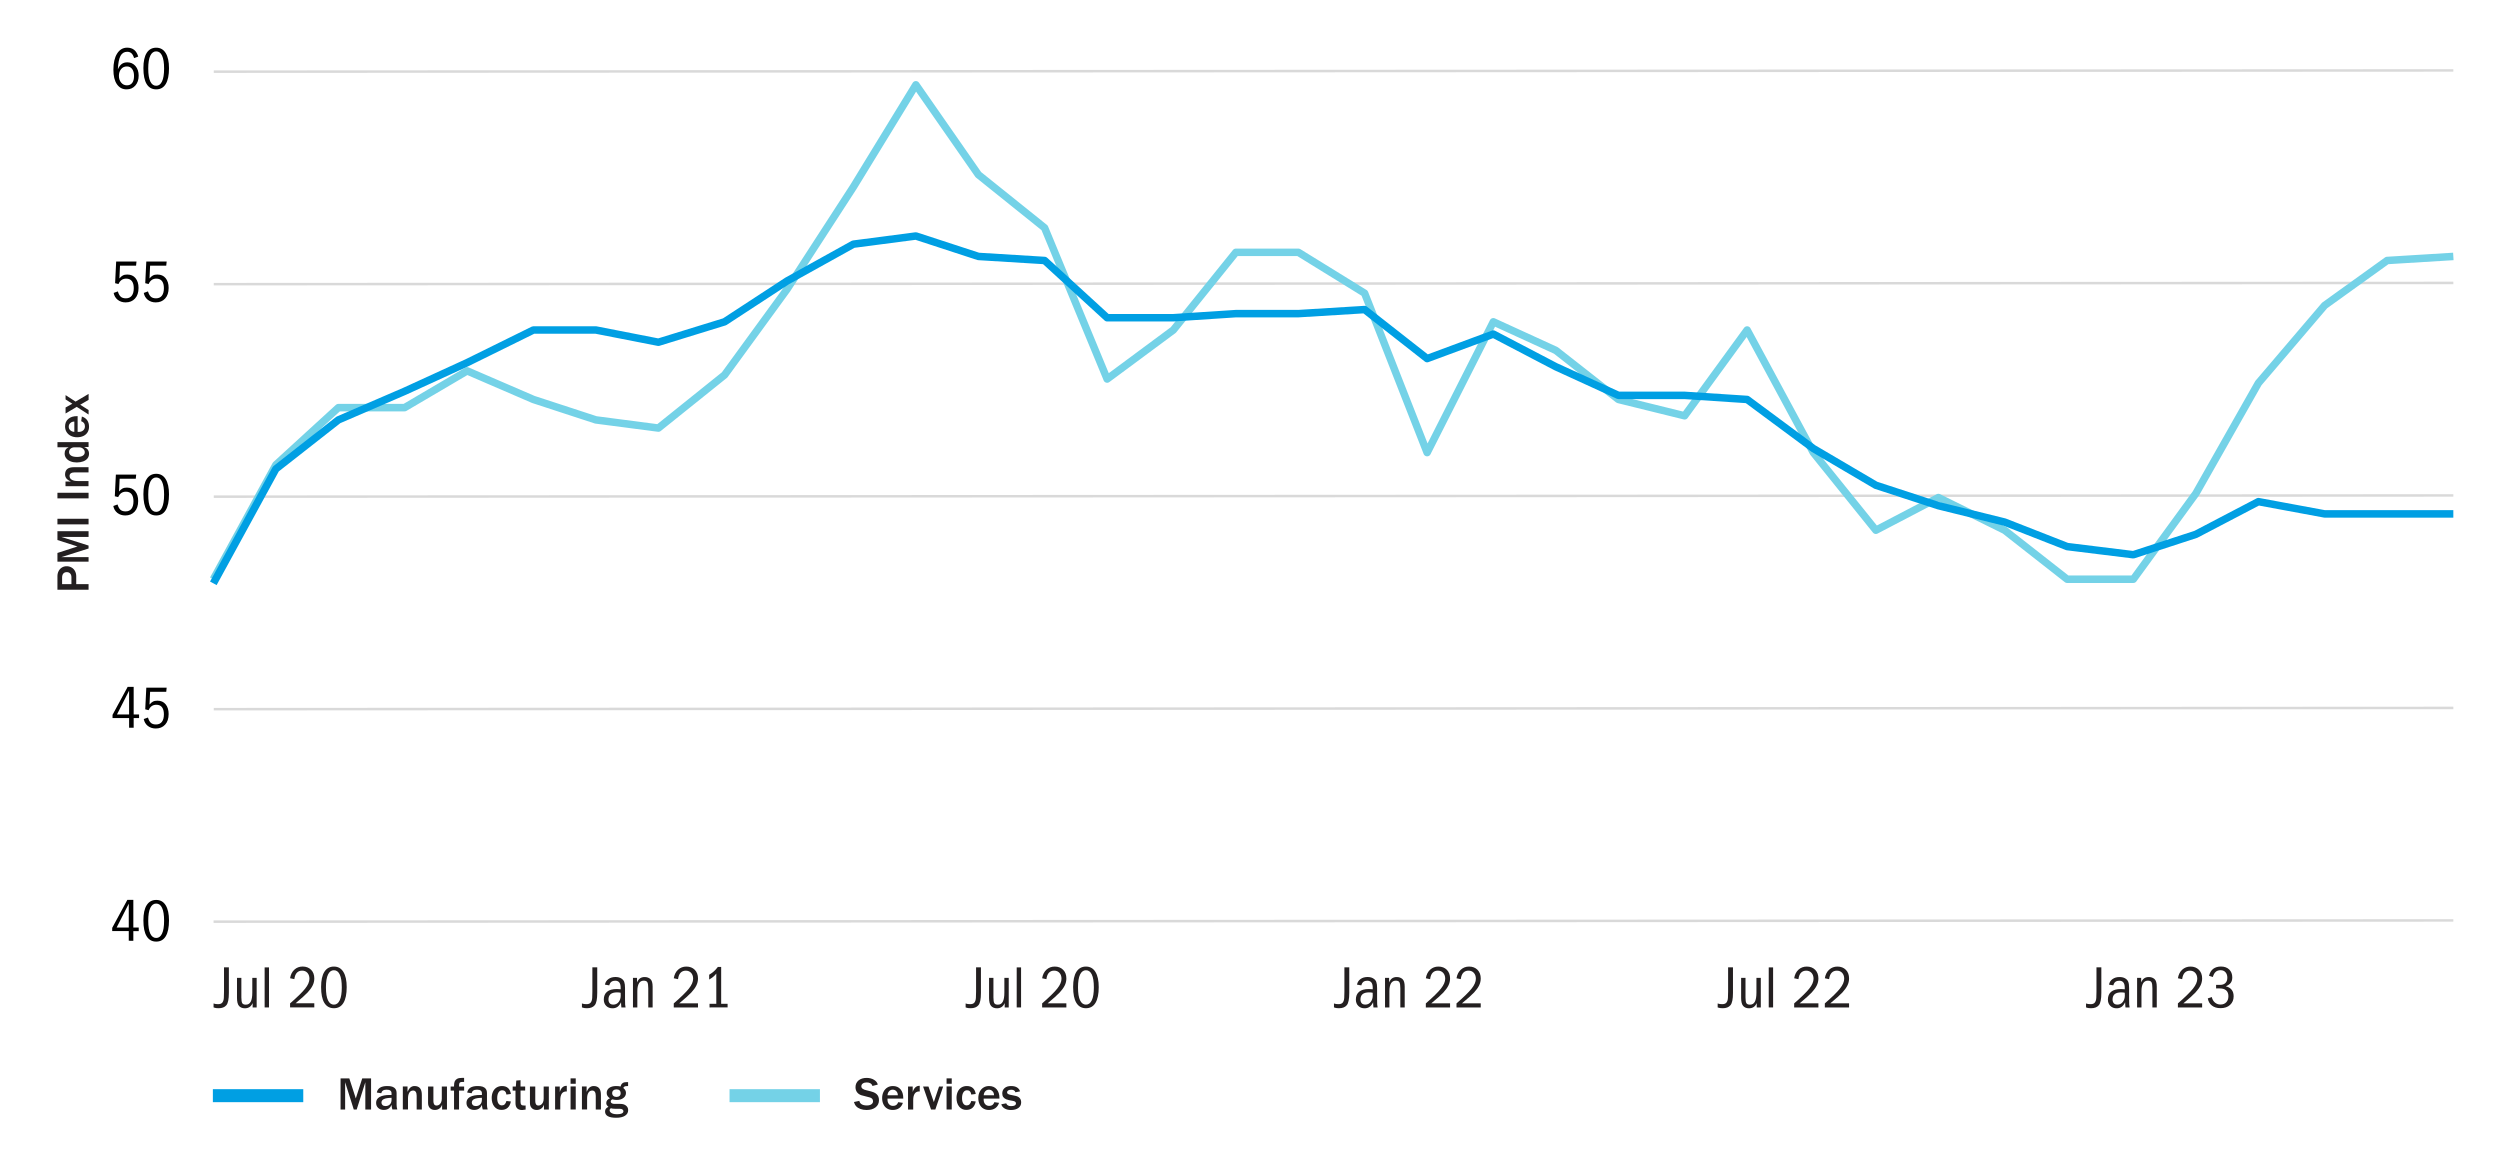 <svg xmlns="http://www.w3.org/2000/svg" xmlns:xlink="http://www.w3.org/1999/xlink" x="0px" y="0px" viewBox="0 0 750 350" style="enable-background:new 0 0 750 350;" xml:space="preserve"> <style type="text/css"> .st0{fill:none;stroke:#D9D9D9;stroke-width:0.75;stroke-linejoin:round;stroke-miterlimit:10;} .st1{fill:#009FE3;} .st2{fill:none;stroke:#74D2E7;stroke-width:2.25;stroke-linejoin:round;stroke-miterlimit:10;} .st3{fill:none;stroke:#009FE3;stroke-width:2.25;stroke-linejoin:round;stroke-miterlimit:10;} .st4{fill:none;stroke:#74D2E7;stroke-width:1.5;stroke-linejoin:round;} .st5{fill:none;stroke:#74D2E7;stroke-width:1.5;stroke-linejoin:round;stroke-dasharray:7.998,3.999;} .st6{fill:none;stroke:#009FDF;stroke-width:2.25;stroke-linecap:round;stroke-linejoin:round;stroke-miterlimit:10;} .st7{fill:none;stroke:#009FDF;stroke-width:2.25;stroke-linecap:round;stroke-linejoin:round;stroke-miterlimit:10;stroke-dasharray:0,4;} .st8{fill:none;stroke:#ACE4F1;stroke-width:2.25;stroke-linejoin:round;stroke-miterlimit:10;} .st9{fill:none;stroke:#74D2E7;stroke-width:2.25;stroke-linecap:round;stroke-linejoin:round;stroke-miterlimit:10;} .st10{fill:#003E6B;} .st11{fill:#231F20;} .st12{fill:#74D2E7;} .st13{fill:#ACE4F1;} .st14{fill:none;stroke:#009FE3;stroke-width:2.453;stroke-linejoin:round;stroke-miterlimit:10;} .st15{fill:none;stroke:#74D2E7;stroke-width:2.453;stroke-linejoin:round;stroke-miterlimit:10;} </style> <g id="Axis_Lines"> <g> <line class="st0" x1="64.07" y1="276.5" x2="736" y2="276.13"></line> </g> <g> <line class="st0" x1="64.13" y1="212.75" x2="736" y2="212.38"></line> </g> <g> <line class="st0" x1="64.13" y1="149" x2="736" y2="148.63"></line> </g> <g> <line class="st0" x1="64.13" y1="85.25" x2="736" y2="84.88"></line> </g> <g> <line class="st0" x1="64.13" y1="21.5" x2="736" y2="21.13"></line> </g> </g> <g id="Graph_results"> <g> <polyline class="st2" points="64,173.77 82.76,139.45 101.52,122.29 121.38,122.29 140.14,111.26 160.01,119.84 178.76,125.97 197.52,128.42 217.38,112.48 236.14,86.74 256.01,56.09 274.76,25.44 293.52,52.41 313.38,68.35 332.14,113.71 352,99 370.76,75.7 389.52,75.7 409.38,87.96 428.14,135.78 448,96.54 466.76,105.13 485.52,119.84 505.38,124.74 524.14,99 544,135.78 562.76,159.07 581.52,149.26 601.38,159.07 620.14,173.77 640,173.77 658.76,148.04 677.52,114.93 697.38,91.64 716.14,78.15 736,76.93 "></polyline> </g> <g> <polyline class="st3" points="64,175 82.76,140.68 101.52,125.97 121.38,117.39 140.14,108.8 160.01,99 178.76,99 197.52,102.67 217.38,96.54 236.14,84.28 256.01,73.25 274.76,70.8 293.52,76.93 313.38,78.15 332.14,95.32 352,95.32 370.76,94.09 389.52,94.09 409.38,92.87 428.14,107.58 448,100.22 466.76,110.03 485.52,118.61 505.38,118.61 524.14,119.84 544,134.55 562.76,145.58 581.52,151.71 601.38,156.62 620.14,163.97 640,166.42 658.76,160.3 677.52,150.49 697.38,154.17 716.14,154.17 736,154.17 "></polyline> </g> </g> <g id="Labels"> <g> <g> <g> <g> <path class="st11" d="M104.79,323.51l1.95,6.02l1.93-6.02h2.65v9.34h-1.72v-8.18l-2.59,8.18h-0.88l-2.59-8.18v8.18h-1.37v-9.34 H104.79z"></path> <path class="st11" d="M116.17,325.81c0.61,0,1.11,0.06,1.5,0.19s0.71,0.35,0.95,0.67c0.24,0.32,0.36,0.75,0.36,1.29v3.54 c0,0.42,0.07,0.87,0.21,1.34h-1.48c-0.13-0.38-0.21-0.85-0.25-1.4c-0.22,0.53-0.53,0.92-0.91,1.17 c-0.38,0.25-0.86,0.37-1.43,0.37c-0.67,0-1.22-0.2-1.65-0.59c-0.42-0.39-0.64-0.9-0.64-1.54c0-0.78,0.35-1.36,1.06-1.76 c0.71-0.4,1.74-0.6,3.12-0.6h0.45v-0.55c0-0.32-0.12-0.57-0.35-0.76c-0.23-0.19-0.61-0.28-1.12-0.28 c-0.49,0-0.86,0.09-1.11,0.27c-0.26,0.18-0.42,0.44-0.5,0.8l-1.33-0.2c0.1-0.62,0.42-1.11,0.94-1.46 C114.51,325.98,115.24,325.81,116.17,325.81z M114.44,330.78c0,0.31,0.11,0.56,0.32,0.75s0.51,0.29,0.9,0.29 c0.55,0,0.99-0.17,1.32-0.51c0.33-0.34,0.49-0.82,0.49-1.44v-0.53c-1.07,0.02-1.85,0.15-2.32,0.39 C114.67,329.96,114.44,330.31,114.44,330.78z"></path> <path class="st11" d="M124.35,325.81c0.73,0,1.28,0.22,1.65,0.65c0.37,0.43,0.55,1.11,0.55,2.04v4.35h-1.55v-4.12 c0-0.51-0.09-0.9-0.27-1.17c-0.18-0.27-0.44-0.4-0.8-0.4c-0.49,0-0.86,0.21-1.13,0.64c-0.27,0.43-0.4,1.01-0.4,1.74v3.3h-1.55 v-6.9h1.41v1.6c0.27-0.62,0.58-1.06,0.92-1.33C123.53,325.94,123.92,325.81,124.35,325.81z"></path> <path class="st11" d="M130.02,325.95v4.42c0,0.4,0.08,0.72,0.24,0.95c0.16,0.23,0.4,0.34,0.73,0.34c0.29,0,0.55-0.08,0.78-0.25 s0.42-0.4,0.56-0.71c0.14-0.31,0.21-0.68,0.21-1.11v-3.64h1.55v6.9h-1.46v-1.48c-0.14,0.49-0.4,0.89-0.79,1.18 c-0.39,0.29-0.85,0.44-1.38,0.44c-0.63,0-1.12-0.19-1.49-0.57c-0.37-0.38-0.55-0.89-0.55-1.53v-4.94H130.02z"></path> <path class="st11" d="M139.23,323.37v1.22c-0.09-0.01-0.2-0.01-0.32-0.01c-0.37,0-0.64,0.03-0.79,0.09 c-0.15,0.06-0.26,0.17-0.32,0.34c-0.06,0.16-0.09,0.45-0.09,0.85v0.1h1.53v1.22h-1.53v5.68h-1.5v-5.68h-1.02v-1.22h1.02v-0.25 c0-0.6,0.08-1.05,0.24-1.37c0.16-0.31,0.41-0.55,0.74-0.72s0.78-0.25,1.33-0.25L139.23,323.37z"></path> <path class="st11" d="M143.28,325.81c0.61,0,1.11,0.06,1.5,0.19s0.71,0.35,0.95,0.67c0.24,0.32,0.36,0.75,0.36,1.29v3.54 c0,0.42,0.07,0.87,0.21,1.34h-1.48c-0.13-0.38-0.21-0.85-0.25-1.4c-0.22,0.53-0.53,0.92-0.91,1.17 c-0.38,0.25-0.86,0.37-1.43,0.37c-0.67,0-1.22-0.2-1.65-0.59c-0.42-0.39-0.64-0.9-0.64-1.54c0-0.78,0.35-1.36,1.06-1.76 c0.71-0.4,1.74-0.6,3.12-0.6h0.45v-0.55c0-0.32-0.12-0.57-0.35-0.76c-0.23-0.19-0.61-0.28-1.12-0.28 c-0.49,0-0.86,0.09-1.11,0.27c-0.26,0.18-0.42,0.44-0.5,0.8l-1.33-0.2c0.1-0.62,0.42-1.11,0.94-1.46 C141.61,325.98,142.34,325.81,143.28,325.81z M141.54,330.78c0,0.31,0.11,0.56,0.32,0.75s0.51,0.29,0.9,0.29 c0.55,0,0.99-0.17,1.32-0.51c0.33-0.34,0.49-0.82,0.49-1.44v-0.53c-1.07,0.02-1.85,0.15-2.32,0.39 C141.78,329.96,141.54,330.31,141.54,330.78z"></path> <path class="st11" d="M150.58,325.81c1.53,0,2.43,0.79,2.69,2.38l-1.34,0.18c-0.12-0.86-0.55-1.29-1.27-1.29 c-0.47,0-0.83,0.21-1.1,0.64c-0.27,0.43-0.4,1-0.4,1.72c0,0.69,0.12,1.23,0.37,1.61s0.59,0.57,1.04,0.57 c0.68,0,1.13-0.44,1.36-1.32l1.34,0.14c-0.35,1.69-1.29,2.53-2.83,2.53c-0.89,0-1.6-0.33-2.13-0.99 c-0.54-0.66-0.8-1.54-0.8-2.62c0-0.68,0.13-1.29,0.38-1.84s0.62-0.97,1.09-1.27C149.45,325.96,149.99,325.81,150.58,325.81z"></path> <path class="st11" d="M156.16,325.95h1.39v1.22h-1.39v3.42c0,0.39,0.08,0.67,0.23,0.83c0.15,0.16,0.44,0.24,0.85,0.24 c0.18,0,0.33,0,0.45-0.01v1.22c-0.47,0.09-0.81,0.14-1.02,0.14c-1.34,0-2.02-0.67-2.02-2.02v-3.81h-0.85v-1.22h0.95l0.14-1.79 l1.27-0.11V325.95z"></path> <path class="st11" d="M160.58,325.95v4.42c0,0.4,0.08,0.72,0.24,0.95c0.16,0.23,0.4,0.34,0.73,0.34c0.29,0,0.55-0.08,0.78-0.25 s0.42-0.4,0.56-0.71c0.14-0.31,0.21-0.68,0.21-1.11v-3.64h1.55v6.9h-1.46v-1.48c-0.14,0.49-0.4,0.89-0.79,1.18 c-0.39,0.29-0.85,0.44-1.38,0.44c-0.63,0-1.12-0.19-1.49-0.57c-0.37-0.38-0.55-0.89-0.55-1.53v-4.94H160.58z"></path> <path class="st11" d="M170.04,325.75v1.68h-0.1c-0.64,0-1.12,0.22-1.41,0.67c-0.3,0.45-0.45,1.1-0.45,1.95v2.8h-1.55v-6.9h1.4 v1.65c0.4-1.23,1.06-1.85,1.99-1.85H170.04z"></path> <path class="st11" d="M172.72,323.51v1.62h-1.55v-1.62H172.72z M172.72,325.93v6.92h-1.55v-6.92H172.72z"></path> <path class="st11" d="M178.09,325.81c0.73,0,1.28,0.22,1.64,0.65c0.37,0.43,0.55,1.11,0.55,2.04v4.35h-1.55v-4.12 c0-0.51-0.09-0.9-0.27-1.17c-0.18-0.27-0.44-0.4-0.8-0.4c-0.49,0-0.86,0.21-1.13,0.64c-0.27,0.43-0.4,1.01-0.4,1.74v3.3h-1.55 v-6.9h1.41v1.6c0.27-0.62,0.58-1.06,0.92-1.33C177.28,325.94,177.66,325.81,178.09,325.81z"></path> <path class="st11" d="M188.47,325.82h-0.28c-0.24,0-0.43,0.01-0.57,0.04c-0.14,0.03-0.25,0.07-0.34,0.14s-0.19,0.19-0.3,0.38 c0.29,0.23,0.5,0.47,0.62,0.71s0.19,0.5,0.19,0.78c0,0.62-0.26,1.14-0.78,1.53c-0.52,0.4-1.2,0.59-2.02,0.59 c-0.38,0-0.81-0.06-1.29-0.18c-0.19,0.09-0.31,0.19-0.38,0.29c-0.07,0.1-0.1,0.23-0.1,0.38c0,0.21,0.1,0.37,0.31,0.5 c0.21,0.12,0.46,0.19,0.75,0.19h1.82c0.71,0,1.28,0.17,1.71,0.52c0.43,0.35,0.64,0.8,0.64,1.36c0,0.71-0.32,1.27-0.95,1.67 c-0.63,0.41-1.51,0.61-2.63,0.61c-2.23,0-3.35-0.62-3.35-1.88c0-0.34,0.08-0.61,0.23-0.81c0.15-0.21,0.41-0.4,0.78-0.59 c-0.23-0.21-0.4-0.39-0.5-0.56c-0.1-0.17-0.15-0.36-0.15-0.57c0-0.31,0.08-0.58,0.25-0.81c0.17-0.23,0.45-0.44,0.85-0.63 c-0.64-0.39-0.97-0.92-0.97-1.58c0-0.64,0.25-1.15,0.76-1.53c0.51-0.37,1.21-0.56,2.09-0.56c0.47,0,0.91,0.05,1.33,0.14 c0.17-0.88,0.76-1.32,1.76-1.32h0.48V325.82z M183.22,332.47c-0.08,0.08-0.16,0.17-0.23,0.27c-0.07,0.09-0.11,0.21-0.11,0.34 c0,0.22,0.09,0.43,0.27,0.61c0.18,0.18,0.43,0.32,0.76,0.43c0.33,0.1,0.74,0.15,1.25,0.15c1.24,0,1.86-0.31,1.86-0.92 c0-0.21-0.09-0.38-0.27-0.5c-0.18-0.13-0.42-0.2-0.72-0.2h-1.22C184.06,332.64,183.53,332.58,183.22,332.47z M183.65,327.94 c0,0.34,0.12,0.61,0.35,0.82c0.23,0.21,0.54,0.32,0.92,0.32c0.39,0,0.7-0.1,0.93-0.29c0.23-0.2,0.34-0.46,0.34-0.78 c0-0.41-0.11-0.71-0.33-0.91s-0.53-0.29-0.93-0.29c-0.38,0-0.69,0.11-0.93,0.32C183.77,327.32,183.65,327.6,183.65,327.94z"></path> </g> </g> </g> <rect x="63.86" y="326.75" class="st1" width="27.12" height="3.9"></rect> </g> <g> <g> <g> <g> <path class="st11" d="M259.99,323.37c0.84,0,1.58,0.19,2.21,0.57s1.01,0.86,1.13,1.44l-1.6,0.41c-0.22-0.71-0.8-1.06-1.72-1.06 c-0.49,0-0.88,0.11-1.17,0.32s-0.44,0.49-0.44,0.85c0,0.3,0.14,0.55,0.41,0.74c0.27,0.2,0.66,0.35,1.15,0.45 c1,0.23,1.68,0.42,2.06,0.57c0.37,0.14,0.69,0.33,0.94,0.56c0.26,0.23,0.44,0.5,0.56,0.81c0.12,0.31,0.17,0.66,0.17,1.04 c0,0.89-0.34,1.6-1.01,2.13c-0.68,0.53-1.58,0.8-2.7,0.8c-0.69,0-1.3-0.1-1.84-0.3c-0.54-0.2-0.96-0.47-1.27-0.8 c-0.31-0.33-0.54-0.76-0.69-1.29l1.62-0.35c0.08,0.44,0.31,0.78,0.69,1.02s0.9,0.36,1.58,0.36c0.56,0,1.01-0.11,1.34-0.34 s0.5-0.52,0.5-0.9c0-0.58-0.3-0.96-0.91-1.15c-0.29-0.09-0.7-0.2-1.23-0.32s-0.97-0.24-1.34-0.35c-0.56-0.18-1-0.48-1.31-0.9 c-0.31-0.42-0.47-0.93-0.47-1.52c0-0.83,0.3-1.5,0.9-2.02C258.17,323.63,258.98,323.37,259.99,323.37z"></path> <path class="st11" d="M267.87,325.81c0.96,0,1.72,0.32,2.28,0.97c0.55,0.65,0.83,1.53,0.83,2.65v0.15h-4.73v0.34 c0,0.55,0.15,1,0.46,1.34c0.3,0.34,0.7,0.51,1.2,0.51c0.4,0,0.73-0.09,0.97-0.27s0.44-0.46,0.58-0.85l1.4,0.2 c-0.22,0.7-0.6,1.23-1.12,1.6c-0.52,0.36-1.17,0.54-1.93,0.54c-0.63,0-1.19-0.15-1.67-0.44c-0.48-0.29-0.85-0.71-1.11-1.25 c-0.26-0.54-0.39-1.17-0.39-1.88c0-0.69,0.14-1.31,0.41-1.87c0.28-0.56,0.66-0.99,1.15-1.29 C266.67,325.96,267.23,325.81,267.87,325.81z M269.35,328.58c0-0.49-0.15-0.89-0.44-1.2c-0.29-0.32-0.67-0.48-1.11-0.48 c-0.42,0-0.77,0.15-1.06,0.46c-0.29,0.31-0.45,0.71-0.49,1.22H269.35z"></path> <path class="st11" d="M275.92,325.75v1.68h-0.1c-0.64,0-1.12,0.22-1.41,0.67c-0.3,0.45-0.45,1.1-0.45,1.95v2.8h-1.55v-6.9h1.4 v1.65c0.4-1.23,1.06-1.85,1.99-1.85H275.92z"></path> <path class="st11" d="M278.54,325.95l1.61,4.68l1.57-4.68h1.23l-2.35,6.9h-1.29l-2.39-6.9H278.54z"></path> <path class="st11" d="M285.52,323.51v1.62h-1.55v-1.62H285.52z M285.52,325.93v6.92h-1.55v-6.92H285.52z"></path> <path class="st11" d="M290.03,325.81c1.53,0,2.43,0.79,2.69,2.38l-1.34,0.18c-0.12-0.86-0.55-1.29-1.27-1.29 c-0.47,0-0.83,0.21-1.1,0.64c-0.27,0.43-0.4,1-0.4,1.72c0,0.69,0.12,1.23,0.37,1.61c0.25,0.38,0.59,0.57,1.04,0.57 c0.68,0,1.13-0.44,1.36-1.32l1.34,0.14c-0.34,1.69-1.29,2.53-2.83,2.53c-0.89,0-1.6-0.33-2.14-0.99 c-0.54-0.66-0.8-1.54-0.8-2.62c0-0.68,0.13-1.29,0.38-1.84s0.62-0.97,1.09-1.27C288.9,325.96,289.43,325.81,290.03,325.81z"></path> <path class="st11" d="M296.72,325.81c0.96,0,1.72,0.32,2.28,0.97c0.56,0.65,0.83,1.53,0.83,2.65v0.15h-4.73v0.34 c0,0.55,0.15,1,0.46,1.34c0.3,0.34,0.7,0.51,1.2,0.51c0.4,0,0.73-0.09,0.97-0.27c0.25-0.18,0.44-0.46,0.58-0.85l1.4,0.2 c-0.22,0.7-0.6,1.23-1.12,1.6s-1.17,0.54-1.93,0.54c-0.63,0-1.19-0.15-1.67-0.44c-0.48-0.29-0.85-0.71-1.11-1.25 c-0.26-0.54-0.39-1.17-0.39-1.88c0-0.69,0.14-1.31,0.41-1.87c0.28-0.56,0.66-0.99,1.15-1.29 C295.52,325.96,296.09,325.81,296.72,325.81z M298.21,328.58c0-0.49-0.15-0.89-0.44-1.2c-0.29-0.32-0.66-0.48-1.11-0.48 c-0.42,0-0.78,0.15-1.06,0.46c-0.29,0.31-0.45,0.71-0.49,1.22H298.21z"></path> <path class="st11" d="M303.32,325.81c0.75,0,1.35,0.14,1.8,0.43c0.45,0.29,0.75,0.67,0.89,1.17l-1.39,0.28 c-0.14-0.51-0.56-0.77-1.25-0.77c-0.42,0-0.73,0.07-0.94,0.22c-0.21,0.15-0.31,0.33-0.31,0.57c0,0.35,0.3,0.58,0.9,0.71 l1.67,0.35c0.53,0.11,0.94,0.34,1.23,0.67s0.43,0.77,0.43,1.3c0,0.69-0.28,1.24-0.83,1.65c-0.55,0.4-1.29,0.61-2.23,0.61 c-0.76,0-1.39-0.15-1.91-0.46c-0.52-0.31-0.85-0.73-0.99-1.26l1.47-0.28c0.12,0.3,0.3,0.51,0.54,0.64s0.54,0.2,0.92,0.2 c0.98,0,1.47-0.28,1.47-0.85c0-0.17-0.07-0.32-0.22-0.45s-0.37-0.22-0.67-0.27c-0.96-0.15-1.64-0.31-2.03-0.48 c-0.39-0.17-0.69-0.4-0.89-0.68c-0.2-0.28-0.3-0.64-0.3-1.09c0-0.66,0.23-1.19,0.7-1.6S302.49,325.81,303.32,325.81z"></path> </g> </g> </g> <rect x="218.86" y="326.75" class="st12" width="27.12" height="3.9"></rect> </g> <g> <g> <g> <path d="M38.63,282.23v-2.9h-4.97v-0.97l4.54-8.39H40v8.28h1.62v1.08H40v2.9H38.63z M38.63,271.11l-3.64,7.15h3.64V271.11z"></path> <path d="M46.87,269.98c1.24,0,2.18,0.54,2.84,1.61c0.66,1.07,0.99,2.59,0.99,4.54c0,2.1-0.33,3.68-0.98,4.75 c-0.65,1.07-1.6,1.6-2.85,1.6c-1.27,0-2.23-0.54-2.88-1.61c-0.65-1.07-0.97-2.66-0.97-4.76c0-2.02,0.33-3.54,1-4.58 S45.64,269.98,46.87,269.98z M46.85,271.07c-0.74,0-1.33,0.42-1.75,1.27c-0.42,0.85-0.63,2.15-0.63,3.9c0,1.72,0.21,3,0.62,3.86 c0.41,0.86,1,1.29,1.77,1.29c0.76,0,1.34-0.43,1.75-1.3c0.41-0.86,0.62-2.15,0.62-3.85c0-1.73-0.2-3.02-0.61-3.88 C48.23,271.5,47.63,271.07,46.85,271.07z"></path> </g> </g> </g> <g> <g> <g> <path d="M38.73,218.32v-2.9h-4.97v-0.97l4.54-8.39h1.8v8.28h1.62v1.08H40.1v2.9H38.73z M38.73,207.19l-3.64,7.15h3.64V207.19z"></path> <path d="M44.39,215.26c0.22,0.72,0.5,1.25,0.86,1.58c0.36,0.34,0.88,0.5,1.55,0.5c0.77,0,1.36-0.26,1.76-0.78 c0.41-0.52,0.61-1.28,0.61-2.28c0-0.91-0.19-1.61-0.57-2.11c-0.38-0.49-0.94-0.74-1.68-0.74c-0.53,0-0.98,0.12-1.36,0.37 c-0.38,0.25-0.71,0.66-0.98,1.25l-1.01-0.25l0.32-6.5H50l-0.13,1.24h-4.84l-0.18,3.83c0.34-0.41,0.68-0.71,1.03-0.89 c0.35-0.19,0.79-0.28,1.33-0.28c1.06,0,1.88,0.36,2.48,1.09c0.6,0.73,0.9,1.7,0.9,2.92c0,1.36-0.35,2.42-1.06,3.19 c-0.71,0.77-1.64,1.15-2.81,1.15c-0.92,0-1.71-0.26-2.37-0.77c-0.65-0.52-1.06-1.21-1.22-2.07L44.39,215.26z"></path> </g> </g> </g> <g> <g> <g> <path d="M35.26,151.34c0.22,0.72,0.5,1.25,0.86,1.58c0.36,0.34,0.88,0.5,1.55,0.5c0.77,0,1.36-0.26,1.76-0.78 c0.41-0.52,0.61-1.28,0.61-2.28c0-0.91-0.19-1.61-0.57-2.11c-0.38-0.49-0.94-0.74-1.68-0.74c-0.53,0-0.98,0.12-1.36,0.37 c-0.38,0.25-0.71,0.66-0.98,1.25l-1.01-0.25l0.32-6.5h6.1l-0.13,1.24h-4.84l-0.18,3.83c0.34-0.41,0.68-0.7,1.03-0.89 c0.35-0.19,0.79-0.28,1.33-0.28c1.06,0,1.88,0.36,2.48,1.09c0.6,0.73,0.9,1.7,0.9,2.93c0,1.36-0.35,2.42-1.06,3.19 c-0.71,0.77-1.64,1.15-2.81,1.15c-0.92,0-1.71-0.26-2.37-0.77c-0.65-0.52-1.06-1.21-1.22-2.07L35.26,151.34z"></path> <path d="M46.87,142.14c1.24,0,2.18,0.54,2.84,1.61c0.66,1.07,0.99,2.59,0.99,4.54c0,2.1-0.33,3.68-0.98,4.75 c-0.65,1.07-1.6,1.6-2.85,1.6c-1.27,0-2.23-0.54-2.88-1.61c-0.65-1.07-0.97-2.66-0.97-4.76c0-2.02,0.33-3.54,1-4.58 C44.68,142.66,45.64,142.14,46.87,142.14z M46.85,143.24c-0.74,0-1.33,0.42-1.75,1.27c-0.42,0.85-0.63,2.15-0.63,3.9 c0,1.72,0.21,3,0.62,3.86c0.41,0.86,1,1.29,1.77,1.29c0.76,0,1.34-0.43,1.75-1.3c0.41-0.86,0.62-2.15,0.62-3.85 c0-1.73-0.2-3.02-0.61-3.88C48.23,143.67,47.63,143.24,46.85,143.24z"></path> </g> </g> </g> <g> <g> <g> <path d="M35.35,87.42c0.22,0.72,0.5,1.25,0.86,1.58c0.36,0.34,0.88,0.5,1.55,0.5c0.77,0,1.36-0.26,1.76-0.78 c0.41-0.52,0.61-1.28,0.61-2.28c0-0.91-0.19-1.61-0.57-2.11c-0.38-0.49-0.94-0.74-1.68-0.74c-0.53,0-0.98,0.12-1.36,0.37 c-0.38,0.25-0.71,0.66-0.98,1.25l-1.01-0.25l0.32-6.5h6.1l-0.13,1.24H36l-0.18,3.83c0.34-0.41,0.68-0.7,1.03-0.89 c0.35-0.19,0.79-0.28,1.33-0.28c1.06,0,1.88,0.36,2.48,1.09c0.6,0.73,0.9,1.7,0.9,2.93c0,1.36-0.35,2.42-1.06,3.19 c-0.71,0.77-1.64,1.15-2.81,1.15c-0.92,0-1.71-0.26-2.37-0.77c-0.65-0.52-1.06-1.21-1.22-2.07L35.35,87.42z"></path> <path d="M44.39,87.42c0.22,0.72,0.5,1.25,0.86,1.58c0.36,0.34,0.88,0.5,1.55,0.5c0.77,0,1.36-0.26,1.76-0.78 c0.41-0.52,0.61-1.28,0.61-2.28c0-0.91-0.19-1.61-0.57-2.11c-0.38-0.49-0.94-0.74-1.68-0.74c-0.53,0-0.98,0.12-1.36,0.37 c-0.38,0.25-0.71,0.66-0.98,1.25l-1.01-0.25l0.32-6.5H50l-0.13,1.24h-4.84l-0.18,3.83c0.34-0.41,0.68-0.7,1.03-0.89 c0.35-0.19,0.79-0.28,1.33-0.28c1.06,0,1.88,0.36,2.48,1.09c0.6,0.73,0.9,1.7,0.9,2.93c0,1.36-0.35,2.42-1.06,3.19 c-0.71,0.77-1.64,1.15-2.81,1.15c-0.92,0-1.71-0.26-2.37-0.77c-0.65-0.52-1.06-1.21-1.22-2.07L44.39,87.42z"></path> </g> </g> </g> <g> <g> <g> <path d="M40.22,17.42c-0.2-0.67-0.47-1.15-0.8-1.45c-0.33-0.29-0.75-0.44-1.25-0.44c-0.9,0-1.57,0.41-2.02,1.23 c-0.44,0.82-0.71,2.17-0.79,4.04c0.3-0.71,0.68-1.24,1.13-1.58c0.46-0.35,1.03-0.52,1.73-0.52c0.98,0,1.79,0.38,2.43,1.12 c0.64,0.75,0.95,1.71,0.95,2.87c0,1.21-0.33,2.2-1,2.97c-0.67,0.77-1.54,1.15-2.62,1.15c-1.24,0-2.2-0.52-2.91-1.55 s-1.05-2.48-1.05-4.36c0-2.03,0.37-3.64,1.11-4.82c0.74-1.19,1.75-1.78,3.03-1.78c0.83,0,1.52,0.22,2.07,0.65 c0.55,0.43,0.97,1.11,1.24,2.03L40.22,17.42z M38.08,19.93c-0.74,0-1.33,0.27-1.76,0.81s-0.65,1.21-0.65,2 c0,0.8,0.22,1.48,0.67,2.03c0.44,0.55,1.02,0.83,1.73,0.83c0.7,0,1.23-0.24,1.59-0.73c0.37-0.49,0.55-1.18,0.55-2.08 c0-0.9-0.19-1.6-0.58-2.11C39.24,20.18,38.73,19.93,38.08,19.93z"></path> <path d="M46.87,14.31c1.24,0,2.18,0.54,2.84,1.61c0.66,1.07,0.99,2.59,0.99,4.54c0,2.1-0.33,3.68-0.98,4.75 c-0.65,1.07-1.6,1.6-2.85,1.6c-1.27,0-2.23-0.54-2.88-1.61c-0.65-1.07-0.97-2.66-0.97-4.76c0-2.02,0.33-3.54,1-4.58 C44.68,14.83,45.64,14.31,46.87,14.31z M46.85,15.41c-0.74,0-1.33,0.42-1.75,1.27c-0.42,0.85-0.63,2.15-0.63,3.9 c0,1.72,0.21,3,0.62,3.86c0.41,0.86,1,1.29,1.77,1.29c0.76,0,1.34-0.43,1.75-1.3c0.41-0.86,0.62-2.15,0.62-3.85 c0-1.73-0.2-3.02-0.61-3.88C48.23,15.84,47.63,15.41,46.85,15.41z"></path> </g> </g> </g> <g> <g> <g> <path class="st11" d="M17.23,172.85c0-0.56,0.12-1.07,0.36-1.53c0.24-0.46,0.57-0.81,0.99-1.07c0.42-0.26,0.9-0.38,1.42-0.38 c0.54,0,1.03,0.13,1.48,0.39s0.79,0.63,1.03,1.09c0.24,0.47,0.36,0.98,0.36,1.54v2.34h3.7v1.68h-9.34V172.85z M21.43,175.23 v-2.04c0-0.48-0.12-0.85-0.37-1.13c-0.25-0.28-0.59-0.42-1.02-0.42c-0.46,0-0.81,0.14-1.05,0.43c-0.24,0.28-0.36,0.69-0.36,1.21 v1.96H21.43z"></path> <path class="st11" d="M17.23,165.89l6.02-1.95l-6.02-1.93v-2.65h9.34v1.72h-8.18l8.18,2.59v0.88l-8.18,2.59h8.18v1.37h-9.34 V165.89z"></path> <path class="st11" d="M17.23,155.63h9.34v1.68h-9.34V155.63z"></path> <path class="st11" d="M17.23,147.83h9.34v1.68h-9.34V147.83z"></path> <path class="st11" d="M19.52,142.36c0-0.73,0.22-1.28,0.65-1.65s1.11-0.55,2.04-0.55h4.35v1.55h-4.12 c-0.51,0-0.9,0.09-1.17,0.27c-0.27,0.18-0.4,0.44-0.4,0.8c0,0.49,0.21,0.86,0.64,1.13c0.43,0.27,1.01,0.4,1.74,0.4h3.3v1.55 h-6.9v-1.41h1.6c-0.62-0.27-1.06-0.58-1.33-0.92C19.66,143.17,19.52,142.79,19.52,142.36z"></path> <path class="st11" d="M17.23,132.63h9.34v1.46h-1.39c0.54,0.21,0.93,0.49,1.17,0.83c0.24,0.34,0.36,0.74,0.36,1.2 c0,0.53-0.15,0.99-0.45,1.39c-0.3,0.39-0.74,0.7-1.31,0.91c-0.57,0.21-1.21,0.32-1.91,0.32c-0.7,0-1.33-0.11-1.89-0.34 c-0.56-0.22-0.99-0.54-1.3-0.95c-0.31-0.41-0.46-0.87-0.46-1.39c0-0.91,0.41-1.53,1.22-1.88h-3.37V132.63z M23.12,137.08 c0.75,0,1.32-0.12,1.72-0.37c0.4-0.25,0.59-0.59,0.59-1.04c0-0.41-0.17-0.76-0.51-1.05c-0.34-0.29-0.74-0.43-1.21-0.43h-1.3 c-0.51,0-0.92,0.13-1.23,0.4s-0.46,0.61-0.46,1.04c0,0.45,0.21,0.8,0.62,1.06C21.74,136.95,22.34,137.08,23.12,137.08z"></path> <path class="st11" d="M19.52,127.95c0-0.96,0.32-1.72,0.97-2.28c0.65-0.56,1.53-0.83,2.65-0.83h0.15v4.73h0.34 c0.55,0,1-0.15,1.34-0.46s0.51-0.7,0.51-1.2c0-0.4-0.09-0.73-0.27-0.97c-0.18-0.25-0.46-0.44-0.85-0.58l0.2-1.4 c0.7,0.22,1.23,0.6,1.6,1.12c0.36,0.52,0.55,1.17,0.55,1.93c0,0.63-0.15,1.19-0.44,1.67c-0.29,0.48-0.71,0.85-1.25,1.11 c-0.54,0.26-1.17,0.39-1.88,0.39c-0.69,0-1.31-0.14-1.87-0.41s-0.98-0.66-1.29-1.15C19.68,129.15,19.52,128.58,19.52,127.95z M22.3,126.47c-0.49,0-0.89,0.15-1.2,0.44c-0.32,0.29-0.48,0.66-0.48,1.11c0,0.42,0.15,0.77,0.46,1.06 c0.31,0.29,0.71,0.45,1.22,0.49V126.47z"></path> <path class="st11" d="M19.67,122.25l2.03-1.13l-2.03-1.29v-1.3l3,1.95l3.91-2.31v1.79l-2.52,1.46l2.52,1.6v1.34l-3.56-2.3 l-3.35,1.99V122.25z"></path> </g> </g> </g> <g> <g> <g> <path class="st11" d="M64.07,301.04c0.2,0.07,0.41,0.13,0.61,0.16c0.2,0.04,0.46,0.05,0.76,0.05c0.61,0,1.04-0.17,1.29-0.52 c0.25-0.35,0.39-0.81,0.42-1.38s0.05-1.18,0.05-1.83v-7.31h1.46v7.67c0,1.86-0.25,3.09-0.76,3.69c-0.5,0.6-1.28,0.9-2.32,0.9 c-0.18,0-0.4-0.02-0.67-0.04c-0.27-0.03-0.55-0.1-0.84-0.21V301.04z"></path> <path class="st11" d="M75.79,302.23v-1.31c-0.24,0.54-0.55,0.94-0.93,1.19s-0.84,0.38-1.4,0.38c-0.73,0-1.31-0.23-1.73-0.68 c-0.42-0.46-0.63-1.27-0.63-2.43v-6.01h1.31v5.87c0,0.85,0.09,1.42,0.27,1.72s0.54,0.44,1.08,0.44c0.66,0,1.15-0.3,1.46-0.89 c0.31-0.59,0.47-1.5,0.47-2.71v-4.43h1.31v8.87H75.79z"></path> <path class="st11" d="M79.39,302.23v-12.01h1.31v12.01H79.39z"></path> <path class="st11" d="M87.02,302.23v-1.21c2.2-1.91,3.71-3.39,4.55-4.46c0.84-1.06,1.26-2.04,1.26-2.94 c0-0.72-0.2-1.31-0.6-1.76c-0.4-0.45-0.94-0.67-1.61-0.67c-0.64,0-1.15,0.21-1.55,0.62s-0.65,1.06-0.77,1.93l-1.28-0.27 c0.18-1.09,0.61-1.95,1.29-2.57c0.68-0.62,1.51-0.94,2.49-0.94c1.04,0,1.89,0.33,2.53,0.98c0.64,0.65,0.96,1.52,0.96,2.58 c0,0.74-0.16,1.45-0.49,2.11c-0.32,0.66-0.83,1.36-1.5,2.09c-0.68,0.73-1.89,1.82-3.63,3.26h5.62v1.24H87.02z"></path> <path class="st11" d="M100.18,289.97c1.24,0,2.18,0.54,2.84,1.61c0.66,1.07,0.99,2.59,0.99,4.54c0,2.1-0.33,3.68-0.98,4.75 c-0.65,1.07-1.6,1.6-2.85,1.6c-1.27,0-2.23-0.54-2.88-1.61c-0.65-1.07-0.97-2.66-0.97-4.76c0-2.02,0.33-3.54,1-4.58 C97.99,290.49,98.94,289.97,100.18,289.97z M100.16,291.07c-0.74,0-1.33,0.42-1.75,1.27c-0.42,0.85-0.63,2.14-0.63,3.9 c0,1.72,0.21,3,0.62,3.86s1,1.29,1.77,1.29c0.76,0,1.34-0.43,1.75-1.3c0.41-0.86,0.62-2.15,0.62-3.85c0-1.73-0.2-3.02-0.61-3.88 C101.53,291.5,100.94,291.07,100.16,291.07z"></path> </g> </g> </g> <g> <g> <g> <path class="st11" d="M174.58,301.04c0.2,0.07,0.41,0.13,0.61,0.16c0.2,0.04,0.46,0.05,0.76,0.05c0.61,0,1.04-0.17,1.29-0.52 c0.25-0.35,0.39-0.81,0.42-1.38s0.05-1.18,0.05-1.83v-7.31h1.46v7.67c0,1.86-0.25,3.09-0.76,3.69c-0.5,0.6-1.28,0.9-2.32,0.9 c-0.18,0-0.4-0.02-0.67-0.04c-0.27-0.03-0.55-0.1-0.84-0.21V301.04z"></path> <path class="st11" d="M186.42,302.23c-0.02-0.2-0.05-0.43-0.07-0.69c-0.02-0.26-0.04-0.55-0.04-0.87 c-0.31,0.65-0.67,1.11-1.08,1.4c-0.41,0.28-0.9,0.42-1.48,0.42c-0.77,0-1.4-0.24-1.88-0.72c-0.49-0.48-0.73-1.12-0.73-1.91 c0-1.01,0.33-1.79,0.98-2.33c0.65-0.55,1.62-0.82,2.91-0.82c0.58,0.01,0.97,0.04,1.17,0.07v-0.45c0-0.71-0.13-1.24-0.4-1.59 s-0.69-0.53-1.25-0.53c-0.44,0-0.82,0.11-1.12,0.32s-0.52,0.58-0.65,1.08l-1.3-0.22c0.13-0.7,0.48-1.25,1.05-1.67 c0.57-0.41,1.27-0.62,2.1-0.62c0.67,0,1.24,0.13,1.7,0.4c0.46,0.27,0.77,0.62,0.94,1.06c0.16,0.44,0.24,1.06,0.24,1.86v3.37 c0,0.77,0.01,1.29,0.03,1.58c0.02,0.28,0.06,0.57,0.13,0.86H186.42z M186.19,297.82c-0.17-0.04-0.33-0.06-0.49-0.08 c-0.16-0.02-0.34-0.03-0.53-0.03c-0.91,0-1.58,0.18-2,0.54c-0.42,0.36-0.63,0.89-0.63,1.6c0,0.46,0.12,0.83,0.35,1.11 c0.23,0.28,0.61,0.42,1.12,0.42c0.65,0,1.18-0.26,1.59-0.78c0.41-0.52,0.62-1.18,0.62-1.97 C186.22,298.3,186.21,298.03,186.19,297.82z"></path> <path class="st11" d="M194.48,302.23v-5.74c0-0.88-0.09-1.48-0.26-1.8c-0.17-0.32-0.54-0.49-1.09-0.49 c-0.64,0-1.12,0.26-1.44,0.79c-0.32,0.53-0.49,1.31-0.49,2.34v4.9h-1.31v-8.87h1.22v1.37c0.24-0.58,0.55-0.99,0.92-1.24 c0.37-0.25,0.83-0.38,1.37-0.38c0.67,0,1.24,0.2,1.7,0.59c0.46,0.4,0.69,1.17,0.69,2.32v6.21H194.48z"></path> <path class="st11" d="M202.13,302.23v-1.21c2.2-1.91,3.71-3.39,4.55-4.46c0.84-1.06,1.26-2.04,1.26-2.94 c0-0.72-0.2-1.3-0.6-1.75s-0.94-0.67-1.61-0.67c-0.64,0-1.15,0.21-1.55,0.62s-0.65,1.06-0.77,1.93l-1.28-0.27 c0.18-1.09,0.61-1.95,1.29-2.57c0.68-0.62,1.51-0.94,2.49-0.94c1.04,0,1.89,0.33,2.53,0.98c0.64,0.65,0.96,1.52,0.96,2.58 c0,0.74-0.16,1.45-0.49,2.11c-0.32,0.66-0.83,1.36-1.5,2.09c-0.68,0.73-1.89,1.82-3.63,3.26h5.62v1.24H202.13z"></path> <path class="st11" d="M212.86,302.23v-1.08h2.03v-9.07c-0.3,0.38-0.62,0.72-0.97,1c-0.35,0.28-0.74,0.54-1.17,0.78v-1.44 c0.49-0.29,0.94-0.61,1.35-0.96c0.41-0.35,0.83-0.81,1.26-1.38h0.99v11.07h1.93v1.08H212.86z"></path> </g> </g> </g> <g> <g> <g> <path class="st11" d="M289.69,301.04c0.2,0.07,0.41,0.13,0.61,0.16c0.2,0.04,0.46,0.05,0.76,0.05c0.61,0,1.04-0.17,1.29-0.52 c0.25-0.35,0.39-0.81,0.42-1.38c0.04-0.57,0.05-1.18,0.05-1.83v-7.31h1.46v7.67c0,1.86-0.25,3.09-0.76,3.69 c-0.5,0.6-1.28,0.9-2.32,0.9c-0.18,0-0.4-0.02-0.67-0.04c-0.27-0.03-0.55-0.1-0.84-0.21V301.04z"></path> <path class="st11" d="M301.41,302.23v-1.31c-0.24,0.54-0.55,0.94-0.93,1.19s-0.84,0.38-1.4,0.38c-0.73,0-1.31-0.23-1.73-0.68 c-0.42-0.46-0.63-1.27-0.63-2.43v-6.01h1.31v5.87c0,0.85,0.09,1.42,0.27,1.72s0.54,0.44,1.08,0.44c0.66,0,1.15-0.3,1.46-0.89 c0.31-0.59,0.47-1.5,0.47-2.71v-4.43h1.31v8.87H301.41z"></path> <path class="st11" d="M305.01,302.23v-12.01h1.31v12.01H305.01z"></path> <path class="st11" d="M312.64,302.23v-1.21c2.2-1.91,3.71-3.39,4.55-4.46c0.84-1.06,1.26-2.04,1.26-2.94 c0-0.72-0.2-1.31-0.6-1.75c-0.4-0.45-0.94-0.68-1.61-0.68c-0.64,0-1.15,0.21-1.55,0.62s-0.65,1.06-0.77,1.94l-1.28-0.27 c0.18-1.09,0.61-1.95,1.29-2.57c0.68-0.62,1.51-0.94,2.49-0.94c1.04,0,1.89,0.33,2.53,0.98c0.64,0.65,0.96,1.51,0.96,2.58 c0,0.74-0.16,1.45-0.49,2.11c-0.32,0.66-0.83,1.36-1.5,2.09c-0.68,0.73-1.89,1.82-3.63,3.26h5.62v1.24H312.64z"></path> <path class="st11" d="M325.79,289.97c1.24,0,2.18,0.54,2.84,1.61c0.66,1.07,0.99,2.59,0.99,4.54c0,2.1-0.33,3.68-0.98,4.75 c-0.65,1.07-1.6,1.6-2.85,1.6c-1.27,0-2.23-0.54-2.88-1.61c-0.65-1.07-0.97-2.66-0.97-4.76c0-2.02,0.33-3.54,1-4.58 C323.61,290.49,324.56,289.97,325.79,289.97z M325.78,291.07c-0.74,0-1.33,0.42-1.75,1.27c-0.42,0.85-0.63,2.14-0.63,3.9 c0,1.72,0.21,3,0.62,3.86s1,1.29,1.77,1.29c0.76,0,1.34-0.43,1.75-1.3c0.41-0.86,0.62-2.15,0.62-3.85c0-1.73-0.2-3.02-0.61-3.88 C327.15,291.5,326.56,291.07,325.78,291.07z"></path> </g> </g> </g> <g> <g> <g> <path class="st11" d="M400.19,301.04c0.21,0.07,0.41,0.13,0.61,0.16c0.2,0.04,0.46,0.05,0.76,0.05c0.61,0,1.04-0.17,1.29-0.52 c0.25-0.35,0.39-0.81,0.42-1.38c0.04-0.57,0.05-1.18,0.05-1.83v-7.31h1.46v7.67c0,1.86-0.25,3.09-0.76,3.69 c-0.5,0.6-1.28,0.9-2.32,0.9c-0.18,0-0.41-0.02-0.67-0.04c-0.27-0.03-0.55-0.1-0.84-0.21V301.04z"></path> <path class="st11" d="M412.04,302.23c-0.02-0.2-0.05-0.43-0.07-0.69c-0.02-0.26-0.04-0.55-0.04-0.87 c-0.31,0.65-0.67,1.11-1.08,1.4c-0.41,0.28-0.9,0.42-1.48,0.42c-0.77,0-1.4-0.24-1.88-0.72c-0.49-0.48-0.73-1.12-0.73-1.91 c0-1.01,0.33-1.78,0.98-2.33c0.65-0.55,1.62-0.82,2.91-0.82c0.58,0.01,0.97,0.04,1.17,0.07v-0.45c0-0.71-0.13-1.24-0.4-1.59 c-0.27-0.35-0.69-0.53-1.25-0.53c-0.44,0-0.82,0.11-1.12,0.32c-0.3,0.22-0.52,0.58-0.65,1.08l-1.3-0.22 c0.13-0.7,0.48-1.25,1.05-1.67c0.57-0.41,1.27-0.62,2.1-0.62c0.67,0,1.24,0.13,1.7,0.41c0.46,0.27,0.77,0.62,0.94,1.06 c0.16,0.44,0.24,1.06,0.24,1.86v3.37c0,0.77,0.01,1.29,0.03,1.57c0.02,0.28,0.06,0.57,0.13,0.86H412.04z M411.8,297.82 c-0.17-0.04-0.33-0.06-0.5-0.08c-0.16-0.02-0.34-0.03-0.53-0.03c-0.91,0-1.58,0.18-2,0.54c-0.42,0.36-0.63,0.89-0.63,1.6 c0,0.46,0.12,0.83,0.35,1.11c0.23,0.28,0.61,0.42,1.12,0.42c0.65,0,1.18-0.26,1.59-0.78s0.62-1.18,0.62-1.97 C411.84,298.3,411.83,298.03,411.8,297.82z"></path> <path class="st11" d="M420.1,302.23v-5.74c0-0.88-0.09-1.48-0.26-1.8c-0.17-0.32-0.54-0.49-1.09-0.49 c-0.64,0-1.12,0.26-1.44,0.79c-0.32,0.53-0.49,1.31-0.49,2.34v4.9h-1.31v-8.87h1.22v1.37c0.24-0.58,0.55-0.99,0.92-1.24 s0.83-0.38,1.37-0.38c0.67,0,1.24,0.2,1.7,0.59c0.46,0.4,0.69,1.17,0.69,2.32v6.21H420.1z"></path> <path class="st11" d="M427.75,302.23v-1.21c2.2-1.91,3.71-3.39,4.55-4.46c0.84-1.06,1.26-2.04,1.26-2.94 c0-0.72-0.2-1.31-0.6-1.75c-0.4-0.45-0.94-0.68-1.61-0.68c-0.64,0-1.15,0.21-1.55,0.62c-0.4,0.41-0.65,1.06-0.77,1.94 l-1.28-0.27c0.18-1.09,0.61-1.95,1.29-2.57s1.51-0.94,2.49-0.94c1.04,0,1.89,0.33,2.53,0.98c0.64,0.65,0.96,1.51,0.96,2.58 c0,0.74-0.16,1.45-0.49,2.11s-0.83,1.36-1.5,2.09c-0.68,0.73-1.89,1.82-3.63,3.26h5.62v1.24H427.75z"></path> <path class="st11" d="M436.95,302.23v-1.21c2.2-1.91,3.71-3.39,4.55-4.46c0.84-1.06,1.26-2.04,1.26-2.94 c0-0.72-0.2-1.31-0.6-1.75c-0.4-0.45-0.94-0.68-1.61-0.68c-0.64,0-1.15,0.21-1.55,0.62c-0.4,0.41-0.65,1.06-0.77,1.94 l-1.28-0.27c0.18-1.09,0.61-1.95,1.29-2.57c0.68-0.62,1.51-0.94,2.49-0.94c1.04,0,1.89,0.33,2.53,0.98 c0.64,0.65,0.96,1.51,0.96,2.58c0,0.74-0.16,1.45-0.49,2.11c-0.32,0.66-0.83,1.36-1.5,2.09c-0.68,0.73-1.89,1.82-3.63,3.26h5.62 v1.24H436.95z"></path> </g> </g> </g> <g> <g> <g> <path class="st11" d="M515.3,301.04c0.21,0.07,0.41,0.13,0.61,0.16c0.2,0.04,0.46,0.05,0.76,0.05c0.61,0,1.04-0.17,1.29-0.52 c0.25-0.35,0.39-0.81,0.42-1.38s0.05-1.18,0.05-1.83v-7.31h1.46v7.67c0,1.86-0.25,3.09-0.76,3.69c-0.5,0.6-1.28,0.9-2.32,0.9 c-0.18,0-0.41-0.02-0.67-0.04c-0.27-0.03-0.55-0.1-0.84-0.21V301.04z"></path> <path class="st11" d="M527.02,302.23v-1.31c-0.24,0.54-0.55,0.94-0.93,1.19s-0.84,0.38-1.39,0.38c-0.73,0-1.31-0.23-1.73-0.68 c-0.42-0.46-0.63-1.27-0.63-2.43v-6.01h1.31v5.87c0,0.85,0.09,1.42,0.27,1.72c0.18,0.29,0.54,0.44,1.08,0.44 c0.66,0,1.15-0.3,1.46-0.89c0.31-0.59,0.47-1.5,0.47-2.71v-4.43h1.31v8.87H527.02z"></path> <path class="st11" d="M530.62,302.23v-12.01h1.31v12.01H530.62z"></path> <path class="st11" d="M538.25,302.23v-1.21c2.2-1.91,3.71-3.39,4.55-4.46c0.84-1.06,1.26-2.04,1.26-2.94 c0-0.72-0.2-1.3-0.6-1.75c-0.4-0.45-0.94-0.67-1.61-0.67c-0.64,0-1.15,0.21-1.55,0.62c-0.4,0.41-0.65,1.06-0.77,1.93l-1.28-0.27 c0.18-1.09,0.61-1.95,1.29-2.57c0.68-0.62,1.51-0.94,2.49-0.94c1.04,0,1.89,0.33,2.53,0.98c0.64,0.65,0.96,1.52,0.96,2.58 c0,0.74-0.16,1.45-0.49,2.11c-0.32,0.66-0.83,1.36-1.5,2.09c-0.68,0.73-1.89,1.82-3.63,3.26h5.62v1.24H538.25z"></path> <path class="st11" d="M547.45,302.23v-1.21c2.2-1.91,3.71-3.39,4.55-4.46c0.84-1.06,1.26-2.04,1.26-2.94 c0-0.72-0.2-1.3-0.6-1.75c-0.4-0.45-0.94-0.67-1.61-0.67c-0.64,0-1.15,0.21-1.55,0.62c-0.4,0.41-0.65,1.06-0.77,1.93l-1.28-0.27 c0.18-1.09,0.61-1.95,1.29-2.57s1.51-0.94,2.49-0.94c1.04,0,1.89,0.33,2.53,0.98c0.64,0.65,0.96,1.52,0.96,2.58 c0,0.74-0.16,1.45-0.49,2.11s-0.83,1.36-1.5,2.09c-0.68,0.73-1.89,1.82-3.63,3.26h5.62v1.24H547.45z"></path> </g> </g> </g> <g> <g> <g> <path class="st11" d="M625.81,301.04c0.2,0.07,0.41,0.13,0.61,0.16c0.2,0.04,0.46,0.05,0.76,0.05c0.61,0,1.04-0.17,1.29-0.52 c0.25-0.35,0.39-0.81,0.42-1.38c0.04-0.57,0.05-1.18,0.05-1.83v-7.31h1.46v7.67c0,1.86-0.25,3.09-0.76,3.69 c-0.5,0.6-1.28,0.9-2.32,0.9c-0.18,0-0.4-0.02-0.67-0.04c-0.27-0.03-0.55-0.1-0.84-0.21V301.04z"></path> <path class="st11" d="M637.65,302.23c-0.02-0.2-0.05-0.43-0.07-0.69c-0.02-0.26-0.04-0.55-0.04-0.87 c-0.31,0.65-0.67,1.11-1.08,1.4c-0.41,0.28-0.9,0.42-1.48,0.42c-0.77,0-1.39-0.24-1.88-0.72c-0.49-0.48-0.73-1.12-0.73-1.91 c0-1.01,0.33-1.79,0.98-2.33c0.65-0.54,1.62-0.82,2.91-0.82c0.58,0.01,0.97,0.04,1.17,0.07v-0.45c0-0.71-0.13-1.24-0.41-1.59 c-0.27-0.35-0.69-0.53-1.25-0.53c-0.44,0-0.82,0.11-1.12,0.32c-0.3,0.22-0.52,0.58-0.65,1.08l-1.3-0.22 c0.13-0.7,0.48-1.25,1.05-1.66c0.57-0.41,1.27-0.62,2.1-0.62c0.67,0,1.24,0.13,1.7,0.4s0.77,0.62,0.94,1.06s0.24,1.06,0.24,1.86 v3.37c0,0.77,0.01,1.29,0.03,1.57c0.02,0.28,0.06,0.57,0.13,0.86H637.65z M637.42,297.82c-0.17-0.04-0.33-0.06-0.49-0.08 c-0.16-0.02-0.34-0.03-0.53-0.03c-0.91,0-1.58,0.18-2,0.54s-0.63,0.89-0.63,1.6c0,0.46,0.12,0.82,0.35,1.11 c0.23,0.28,0.61,0.42,1.12,0.42c0.65,0,1.18-0.26,1.59-0.78c0.41-0.52,0.62-1.18,0.62-1.97 C637.46,298.3,637.44,298.03,637.42,297.82z"></path> <path class="st11" d="M645.72,302.23v-5.74c0-0.88-0.09-1.47-0.26-1.8s-0.54-0.49-1.09-0.49c-0.64,0-1.12,0.26-1.44,0.79 c-0.32,0.53-0.49,1.31-0.49,2.34v4.9h-1.31v-8.87h1.22v1.37c0.24-0.58,0.55-0.99,0.92-1.24c0.37-0.25,0.83-0.38,1.37-0.38 c0.67,0,1.24,0.2,1.7,0.59c0.46,0.4,0.69,1.17,0.69,2.32v6.21H645.72z"></path> <path class="st11" d="M653.37,302.23v-1.21c2.2-1.91,3.71-3.39,4.55-4.46c0.84-1.06,1.26-2.04,1.26-2.94 c0-0.72-0.2-1.3-0.6-1.75c-0.4-0.45-0.94-0.67-1.61-0.67c-0.64,0-1.15,0.21-1.55,0.62c-0.4,0.41-0.65,1.06-0.77,1.93l-1.28-0.27 c0.18-1.09,0.61-1.95,1.29-2.57c0.68-0.62,1.51-0.94,2.49-0.94c1.04,0,1.89,0.33,2.53,0.98s0.96,1.51,0.96,2.58 c0,0.74-0.16,1.45-0.49,2.11c-0.32,0.66-0.83,1.36-1.5,2.09c-0.68,0.73-1.89,1.82-3.63,3.26h5.62v1.24H653.37z"></path> <path class="st11" d="M664.83,296.54v-1.08h1.24c0.67,0,1.19-0.19,1.57-0.57c0.37-0.38,0.56-0.9,0.56-1.58 c0-0.67-0.18-1.21-0.55-1.63s-0.86-0.62-1.48-0.62c-0.61,0-1.1,0.17-1.47,0.5c-0.37,0.33-0.65,0.84-0.85,1.54l-1.15-0.36 c0.25-0.96,0.68-1.66,1.29-2.11c0.61-0.44,1.37-0.67,2.29-0.67c1.04,0,1.87,0.3,2.48,0.89c0.61,0.59,0.92,1.38,0.92,2.37 c0,0.67-0.15,1.21-0.44,1.61s-0.79,0.76-1.5,1.07c0.79,0.19,1.38,0.54,1.77,1.05c0.39,0.51,0.58,1.16,0.58,1.95 c0,1.06-0.36,1.91-1.07,2.57s-1.67,0.98-2.85,0.98c-1.07,0-1.94-0.26-2.61-0.79c-0.67-0.53-1.08-1.24-1.22-2.14l1.19-0.41 c0.17,0.72,0.49,1.28,0.95,1.66c0.47,0.39,1.02,0.59,1.66,0.59c0.72,0,1.3-0.22,1.73-0.67c0.43-0.44,0.65-1.05,0.65-1.82 s-0.22-1.35-0.67-1.75c-0.44-0.4-1.09-0.59-1.94-0.59H664.83z"></path> </g> </g> </g> </g> <g id="Layer_8"> </g> </svg>